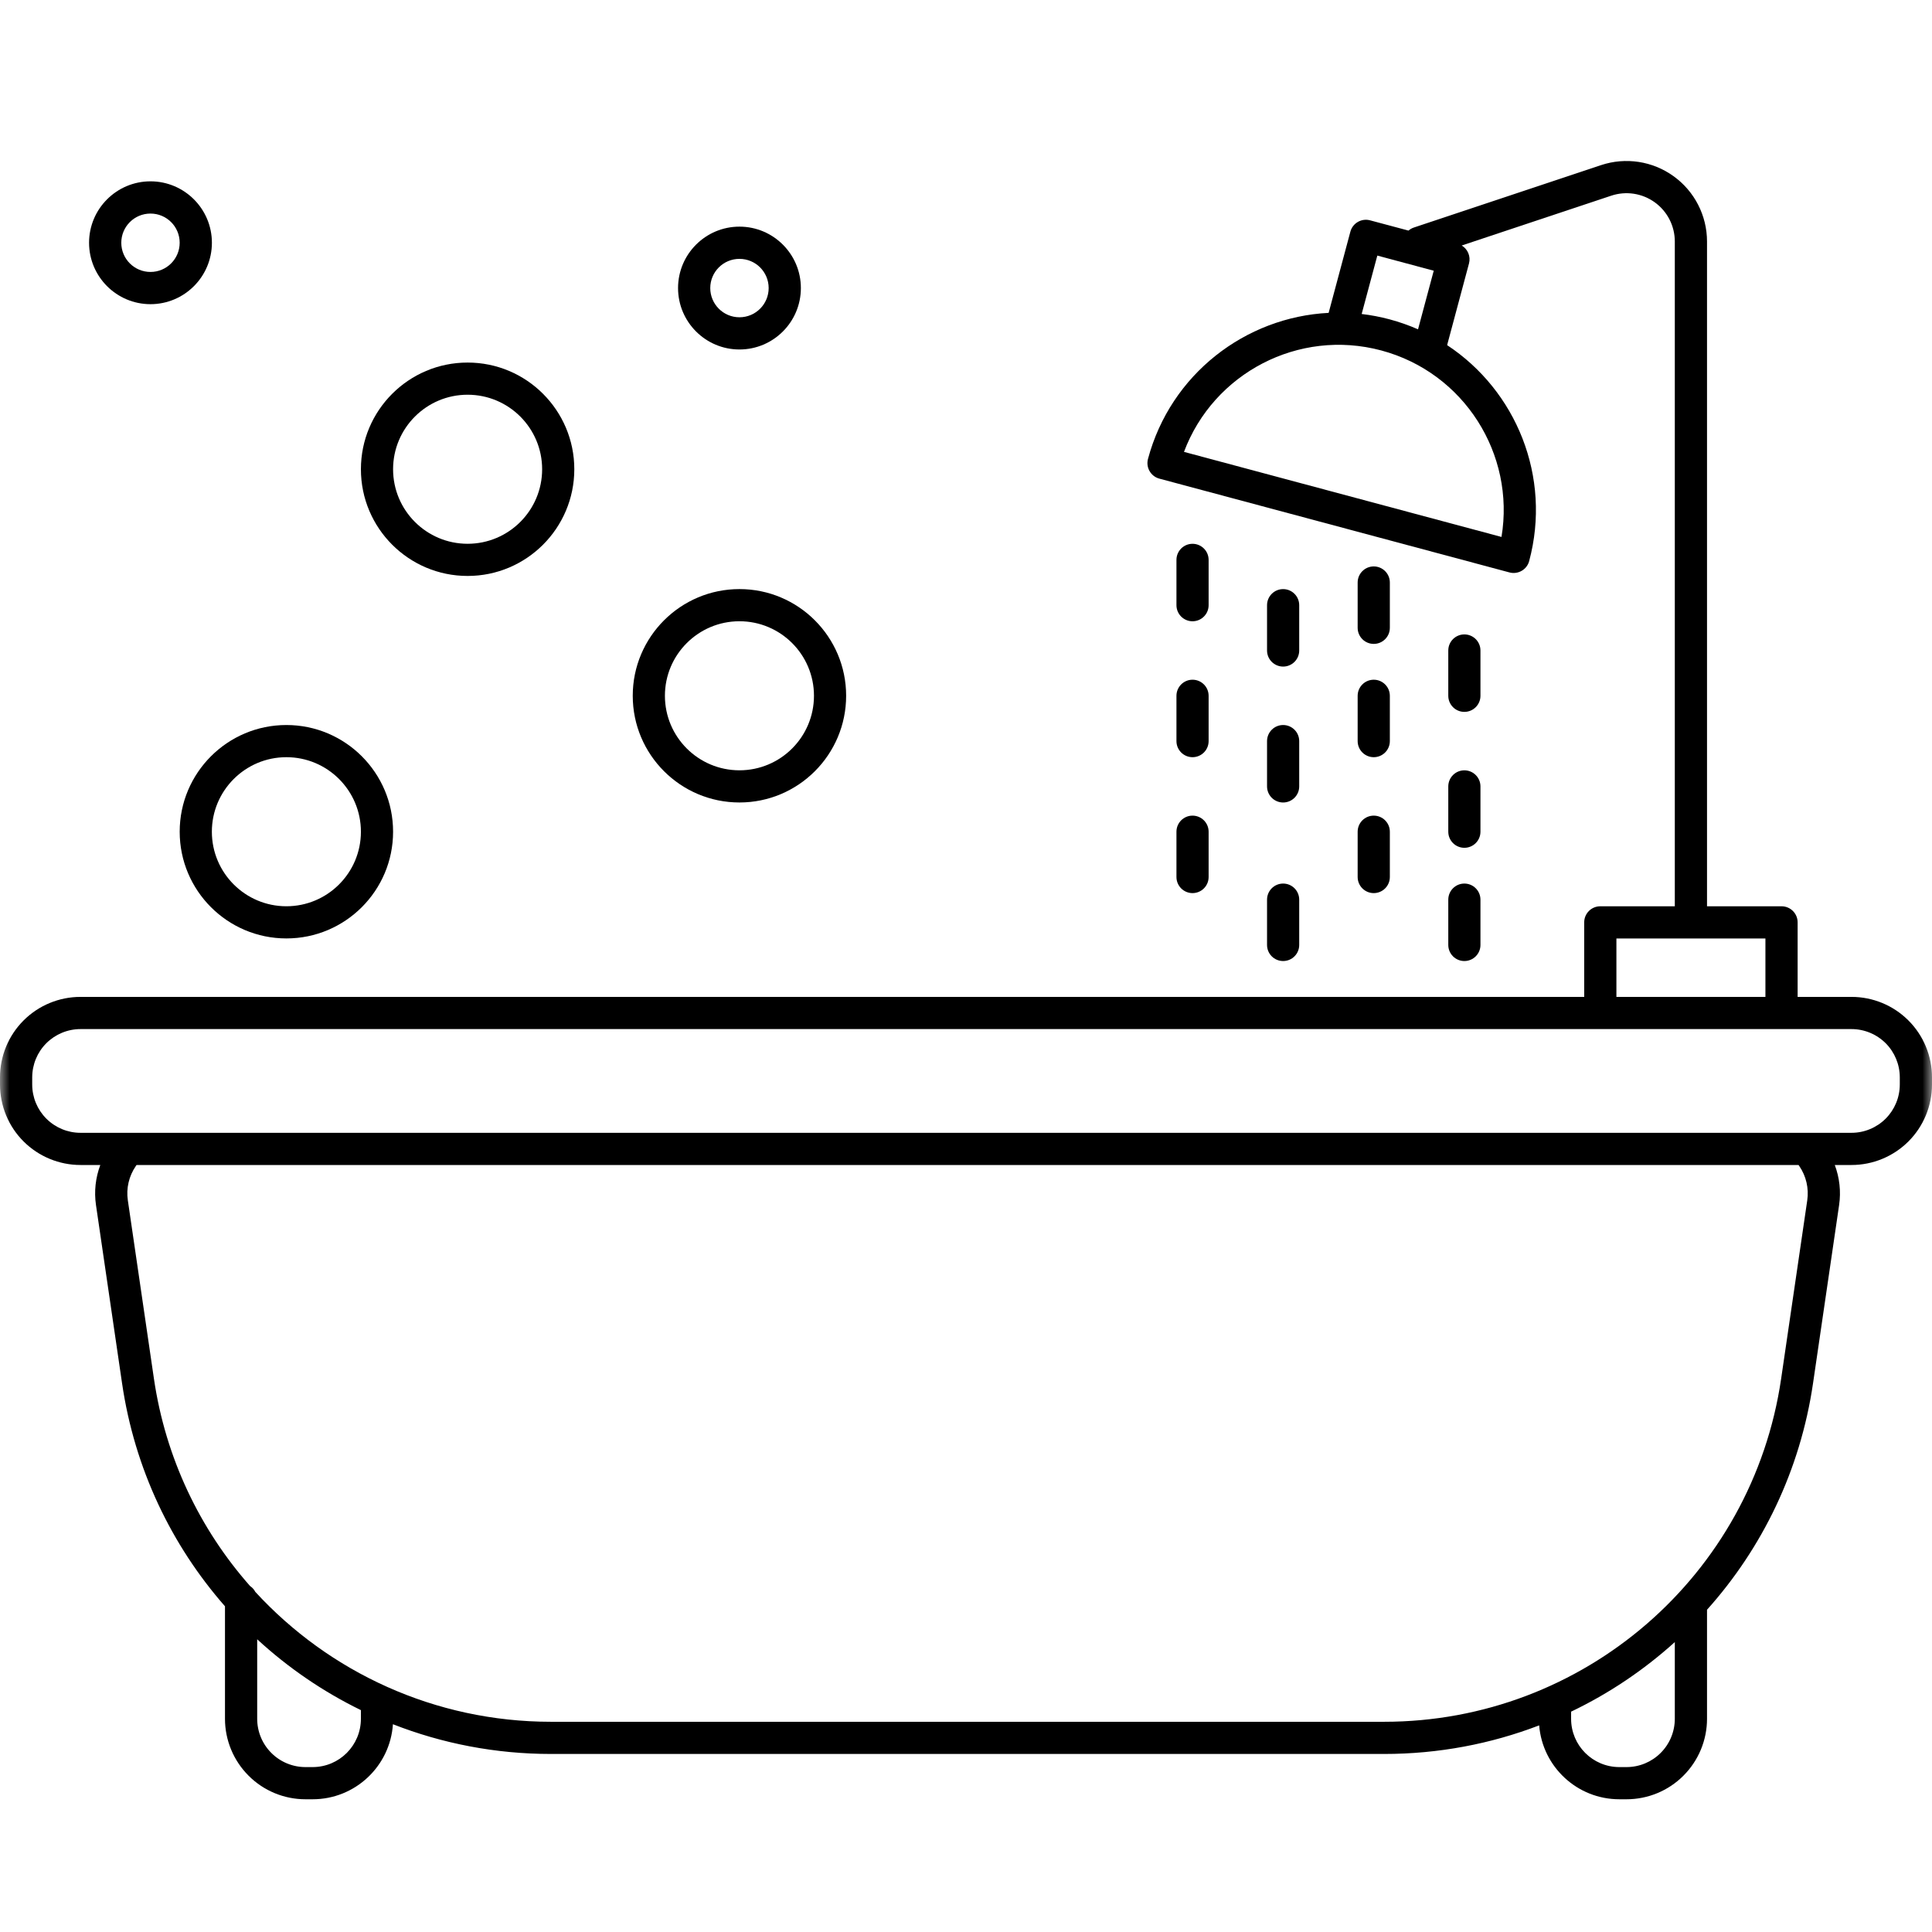 <svg width="100" height="100" viewBox="0 0 100 100" fill="none" xmlns="http://www.w3.org/2000/svg">
<mask id="mask0_398_5636" style="mask-type:alpha" maskUnits="userSpaceOnUse" x="0" y="0" width="100" height="100">
<rect width="100" height="100" fill="#D9D9D9"/>
</mask>
<g mask="url(#mask0_398_5636)">
<path fill-rule="evenodd" clip-rule="evenodd" d="M72.903 11.935L70.915 11.404C70.472 11.284 70.013 11.549 69.895 11.992L68.77 16.194C64.463 16.412 60.595 19.366 59.42 23.752C59.3 24.197 59.563 24.654 60.008 24.774L78.13 29.629C78.575 29.747 79.032 29.484 79.15 29.039C80.318 24.68 78.477 20.219 74.903 17.864L76.035 13.637C76.133 13.271 75.97 12.894 75.658 12.707L83.397 10.129C84.16 9.874 84.998 10.002 85.65 10.472C86.302 10.942 86.688 11.695 86.688 12.501V46.909H82.832C82.37 46.909 81.998 47.281 81.998 47.742V51.599H4.167C3.062 51.599 2.002 52.037 1.22 52.819C0.438 53.6 0 54.66 0 55.765C0 55.887 0 56.011 0 56.134C0 57.239 0.438 58.299 1.22 59.081C2.002 59.861 3.062 60.3 4.167 60.3H5.192C4.945 60.956 4.865 61.669 4.968 62.372C5.232 64.177 5.745 67.679 6.318 71.6C6.965 76.02 8.873 79.982 11.645 83.141V88.964C11.645 90.069 12.085 91.129 12.867 91.91C13.647 92.692 14.707 93.13 15.812 93.13C15.935 93.13 16.058 93.13 16.18 93.13C18.387 93.13 20.193 91.415 20.338 89.246C22.882 90.242 25.643 90.785 28.517 90.785H71.643C74.458 90.785 77.167 90.264 79.667 89.305C79.84 91.447 81.633 93.13 83.82 93.13C83.942 93.13 84.065 93.13 84.188 93.13C85.293 93.13 86.353 92.692 87.133 91.91C87.915 91.129 88.355 90.069 88.355 88.964V83.32C91.213 80.132 93.182 76.104 93.842 71.6C94.415 67.679 94.928 64.177 95.192 62.372C95.295 61.669 95.215 60.956 94.968 60.3H95.833C96.938 60.3 97.998 59.861 98.78 59.081C99.562 58.299 100 57.239 100 56.134V55.765C100 54.66 99.562 53.6 98.78 52.819C97.998 52.037 96.938 51.599 95.833 51.599H93.045V47.742C93.045 47.281 92.672 46.909 92.212 46.909H88.355V12.501C88.355 11.161 87.71 9.902 86.623 9.12C85.538 8.337 84.142 8.124 82.87 8.547L73.187 11.775C73.08 11.81 72.985 11.865 72.903 11.935ZM13.312 84.849V88.964C13.312 89.627 13.575 90.264 14.045 90.732C14.513 91.201 15.148 91.464 15.812 91.464H16.18C17.562 91.464 18.68 90.346 18.68 88.964L18.682 88.517C16.717 87.559 14.908 86.319 13.312 84.849ZM86.688 84.994C85.087 86.441 83.28 87.657 81.32 88.595V88.964C81.32 90.346 82.438 91.464 83.82 91.464H84.188C84.852 91.464 85.487 91.201 85.955 90.732C86.425 90.264 86.688 89.627 86.688 88.964V84.994ZM93.093 60.3H7.067L7.03 60.354C6.673 60.874 6.525 61.507 6.617 62.13C6.882 63.935 7.393 67.437 7.967 71.359C8.57 75.474 10.353 79.16 12.943 82.092C13.057 82.169 13.152 82.274 13.215 82.395C17.037 86.554 22.512 89.119 28.517 89.119H71.643C81.952 89.119 90.7 81.559 92.192 71.359C92.767 67.437 93.278 63.935 93.543 62.13C93.633 61.507 93.487 60.874 93.13 60.354L93.093 60.3ZM95.833 53.265H4.167C3.503 53.265 2.868 53.529 2.398 53.997C1.93 54.465 1.667 55.102 1.667 55.765V56.134C1.667 56.797 1.93 57.432 2.398 57.901C2.868 58.37 3.503 58.634 4.167 58.634H95.833C96.497 58.634 97.132 58.37 97.602 57.901C98.07 57.432 98.333 56.797 98.333 56.134V55.765C98.333 55.102 98.07 54.465 97.602 53.997C97.132 53.529 96.497 53.265 95.833 53.265ZM87.52 48.575H91.378V51.599H83.665V48.575H87.52ZM61.283 23.389C62.808 19.319 67.212 16.992 71.497 18.14C75.782 19.289 78.432 23.506 77.717 27.792L61.283 23.389ZM70.48 16.252C70.962 16.309 71.445 16.401 71.928 16.53C72.438 16.667 72.928 16.84 73.397 17.046L74.21 14.012L71.29 13.229L70.48 16.252Z" fill="black"/>
<path fill-rule="evenodd" clip-rule="evenodd" d="M60.893 28.98V31.325C60.893 31.784 61.266 32.157 61.725 32.157C62.185 32.157 62.558 31.784 62.558 31.325V28.98C62.558 28.52 62.185 28.147 61.725 28.147C61.266 28.147 60.893 28.52 60.893 28.98Z" fill="black"/>
<path fill-rule="evenodd" clip-rule="evenodd" d="M65.582 31.325V33.67C65.582 34.129 65.955 34.502 66.415 34.502C66.874 34.502 67.247 34.129 67.247 33.67V31.325C67.247 30.865 66.874 30.492 66.415 30.492C65.955 30.492 65.582 30.865 65.582 31.325Z" fill="black"/>
<path fill-rule="evenodd" clip-rule="evenodd" d="M60.893 36.015V38.36C60.893 38.819 61.266 39.192 61.725 39.192C62.185 39.192 62.558 38.819 62.558 38.36V36.015C62.558 35.555 62.185 35.182 61.725 35.182C61.266 35.182 60.893 35.555 60.893 36.015Z" fill="black"/>
<path fill-rule="evenodd" clip-rule="evenodd" d="M65.582 38.359V40.704C65.582 41.164 65.955 41.537 66.415 41.537C66.874 41.537 67.247 41.164 67.247 40.704V38.359C67.247 37.9 66.874 37.527 66.415 37.527C65.955 37.527 65.582 37.9 65.582 38.359Z" fill="black"/>
<path fill-rule="evenodd" clip-rule="evenodd" d="M60.893 43.049V45.394C60.893 45.854 61.266 46.227 61.725 46.227C62.185 46.227 62.558 45.854 62.558 45.394V43.049C62.558 42.59 62.185 42.217 61.725 42.217C61.266 42.217 60.893 42.59 60.893 43.049Z" fill="black"/>
<path fill-rule="evenodd" clip-rule="evenodd" d="M65.582 46.566V48.911C65.582 49.371 65.955 49.743 66.415 49.743C66.874 49.743 67.247 49.371 67.247 48.911V46.566C67.247 46.106 66.874 45.733 66.415 45.733C65.955 45.733 65.582 46.106 65.582 46.566Z" fill="black"/>
<path fill-rule="evenodd" clip-rule="evenodd" d="M70.272 43.049V45.394C70.272 45.854 70.645 46.227 71.105 46.227C71.565 46.227 71.938 45.854 71.938 45.394V43.049C71.938 42.59 71.565 42.217 71.105 42.217C70.645 42.217 70.272 42.59 70.272 43.049Z" fill="black"/>
<path fill-rule="evenodd" clip-rule="evenodd" d="M74.963 46.566V48.911C74.963 49.371 75.336 49.743 75.795 49.743C76.255 49.743 76.628 49.371 76.628 48.911V46.566C76.628 46.106 76.255 45.733 75.795 45.733C75.336 45.733 74.963 46.106 74.963 46.566Z" fill="black"/>
<path fill-rule="evenodd" clip-rule="evenodd" d="M70.272 36.015V38.36C70.272 38.819 70.645 39.192 71.105 39.192C71.565 39.192 71.938 38.819 71.938 38.36V36.015C71.938 35.555 71.565 35.182 71.105 35.182C70.645 35.182 70.272 35.555 70.272 36.015Z" fill="black"/>
<path fill-rule="evenodd" clip-rule="evenodd" d="M74.963 40.705V43.05C74.963 43.509 75.336 43.882 75.795 43.882C76.255 43.882 76.628 43.509 76.628 43.05V40.705C76.628 40.245 76.255 39.872 75.795 39.872C75.336 39.872 74.963 40.245 74.963 40.705Z" fill="black"/>
<path fill-rule="evenodd" clip-rule="evenodd" d="M70.272 30.151V32.496C70.272 32.956 70.645 33.328 71.105 33.328C71.565 33.328 71.938 32.956 71.938 32.496V30.151C71.938 29.691 71.565 29.318 71.105 29.318C70.645 29.318 70.272 29.691 70.272 30.151Z" fill="black"/>
<path fill-rule="evenodd" clip-rule="evenodd" d="M74.963 33.669V36.014C74.963 36.474 75.336 36.847 75.795 36.847C76.255 36.847 76.628 36.474 76.628 36.014V33.669C76.628 33.21 76.255 32.837 75.795 32.837C75.336 32.837 74.963 33.21 74.963 33.669Z" fill="black"/>
<path fill-rule="evenodd" clip-rule="evenodd" d="M14.823 37.527C11.775 37.527 9.301 40.001 9.301 43.05C9.301 46.099 11.775 48.573 14.823 48.573C17.872 48.573 20.346 46.099 20.346 43.05C20.346 40.001 17.872 37.527 14.823 37.527ZM14.823 39.192C16.953 39.192 18.681 40.921 18.681 43.05C18.681 45.179 16.953 46.908 14.823 46.908C12.694 46.908 10.966 45.179 10.966 43.05C10.966 40.921 12.694 39.192 14.823 39.192Z" fill="black"/>
<path fill-rule="evenodd" clip-rule="evenodd" d="M38.274 30.491C35.225 30.491 32.751 32.965 32.751 36.013C32.751 39.062 35.225 41.536 38.274 41.536C41.322 41.536 43.796 39.062 43.796 36.013C43.796 32.965 41.322 30.491 38.274 30.491ZM38.274 32.156C40.403 32.156 42.131 33.884 42.131 36.013C42.131 38.143 40.403 39.871 38.274 39.871C36.144 39.871 34.416 38.143 34.416 36.013C34.416 33.884 36.144 32.156 38.274 32.156Z" fill="black"/>
<path fill-rule="evenodd" clip-rule="evenodd" d="M24.203 18.766C21.155 18.766 18.681 21.24 18.681 24.288C18.681 27.337 21.155 29.811 24.203 29.811C27.252 29.811 29.726 27.337 29.726 24.288C29.726 21.24 27.252 18.766 24.203 18.766ZM24.203 20.431C26.333 20.431 28.061 22.159 28.061 24.288C28.061 26.418 26.333 28.146 24.203 28.146C22.074 28.146 20.346 26.418 20.346 24.288C20.346 22.159 22.074 20.431 24.203 20.431Z" fill="black"/>
<path fill-rule="evenodd" clip-rule="evenodd" d="M38.274 11.731C36.52 11.731 35.096 13.156 35.096 14.91C35.096 16.664 36.52 18.089 38.274 18.089C40.029 18.089 41.453 16.664 41.453 14.91C41.453 13.156 40.029 11.731 38.274 11.731ZM38.274 13.399C39.109 13.399 39.786 14.075 39.786 14.91C39.786 15.745 39.109 16.422 38.274 16.422C37.44 16.422 36.763 15.745 36.763 14.91C36.763 14.075 37.44 13.399 38.274 13.399Z" fill="black"/>
<path fill-rule="evenodd" clip-rule="evenodd" d="M7.789 9.386C6.035 9.386 4.61 10.811 4.61 12.565C4.61 14.319 6.035 15.744 7.789 15.744C9.543 15.744 10.968 14.319 10.968 12.565C10.968 10.811 9.543 9.386 7.789 9.386ZM7.789 11.054C8.624 11.054 9.3 11.73 9.3 12.565C9.3 13.4 8.624 14.076 7.789 14.076C6.954 14.076 6.278 13.4 6.278 12.565C6.278 11.73 6.954 11.054 7.789 11.054Z" fill="black"/>
</g>
</svg>
